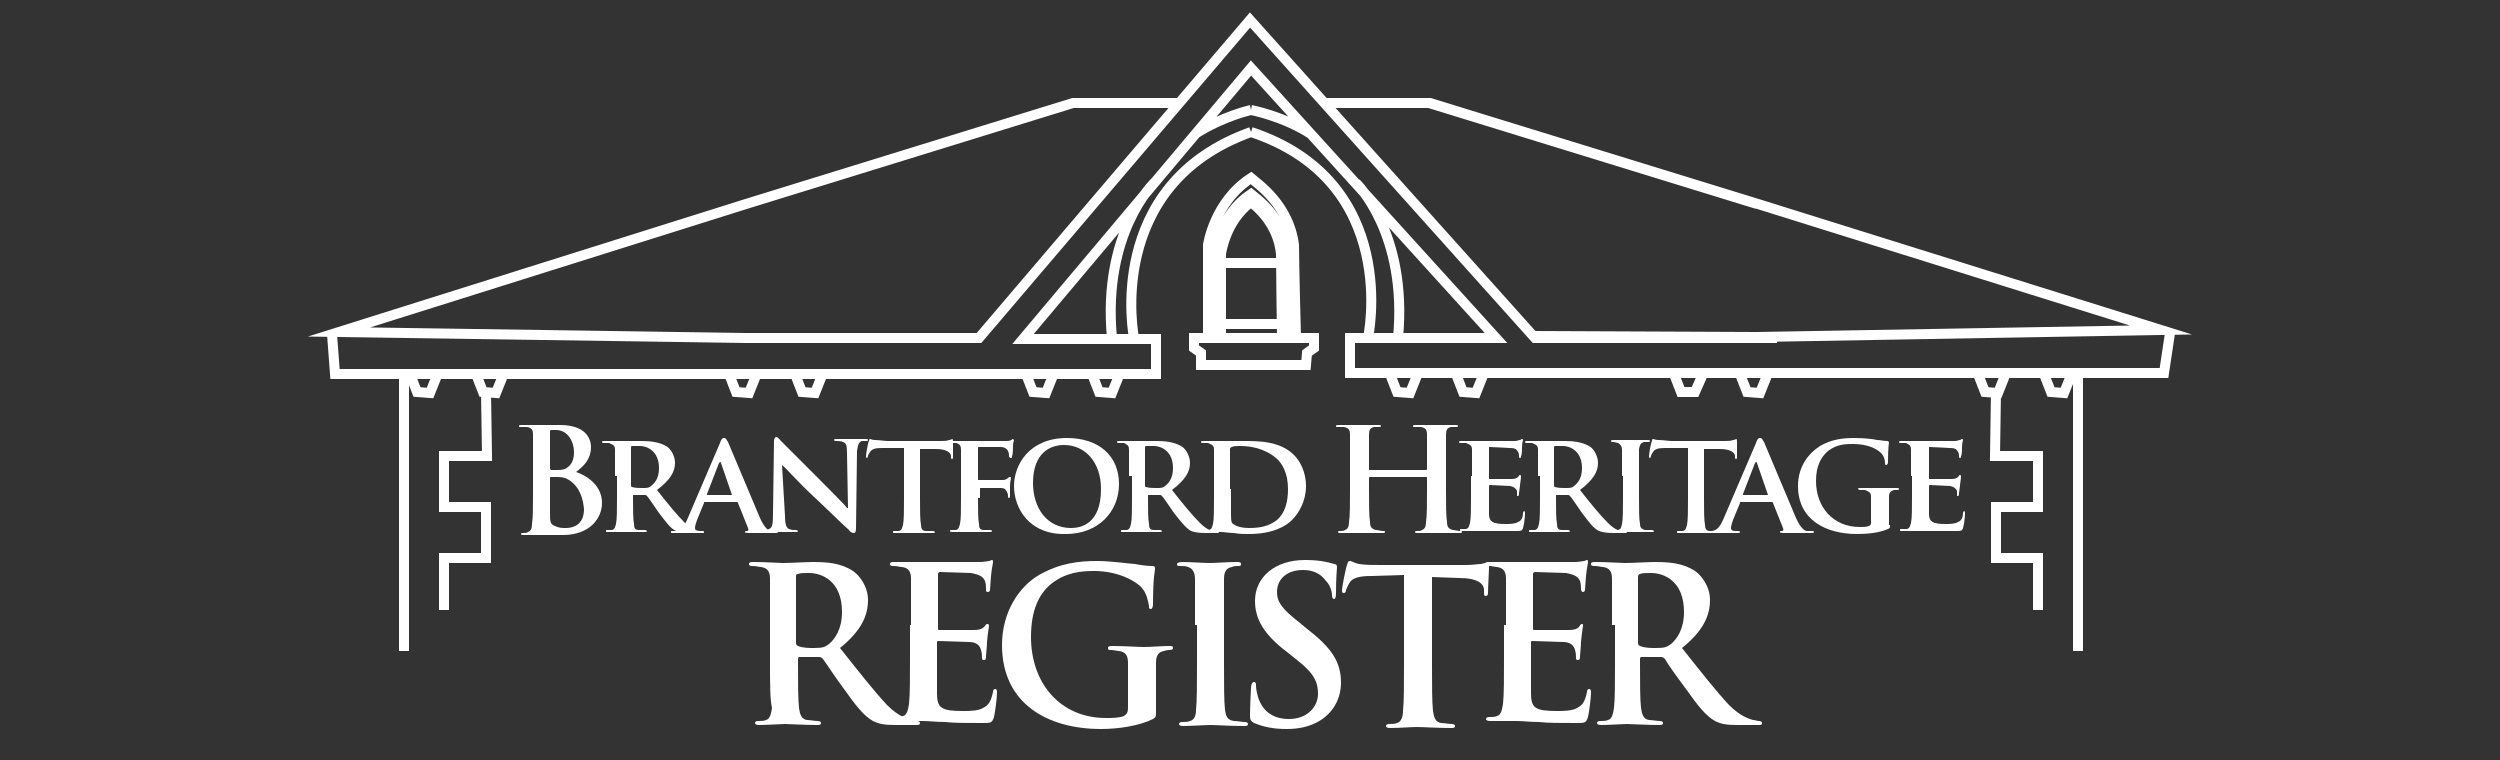<?xml version="1.0" encoding="utf-8"?>
<!-- Generator: Adobe Illustrator 23.0.4, SVG Export Plug-In . SVG Version: 6.00 Build 0)  -->
<svg version="1.1" id="Layer_1" xmlns="http://www.w3.org/2000/svg" xmlns:xlink="http://www.w3.org/1999/xlink" x="0px" y="0px"
	 width="250px" height="76px" viewBox="0 0 250 76" style="enable-background:new 0 0 250 76;" xml:space="preserve">
<rect x="0" y="0" width="250" height="76" fill="#333333" stroke="none"/>
<style type="text/css">
	.st0{fill:#FFFFFF;}
	.st1{fill:none;stroke:#FFFFFF;stroke-miterlimit:10;}
</style>
<g>
	<g>
		<path class="st0" d="M418.4,133.4c0,2.3,0.3,4.6-2.6,4.6c-2.4,0-3.3-1.2-3.3-3.6c0-2.3,0.6-4.7,0.6-7c0-3.2-0.3-7.5-1.4-10.5
			c-0.2-0.6-0.8-0.7-1.4-0.7c-4.1,0-3.7,4.3-3.7,7.3c0,2.9,0.3,5.7,0.3,8.6c0,1.5-0.3,1.9-1.9,1.9c-2.8,0-3.6-1.1-3.6-3.8
			c0-3.2,0.4-6.4,0.4-9.5c0-1.2-0.4-2.4-1.2-3.3c-1.4,0.3-2.7,0.6-4.1,0.6c-1.9,0-3.9-1-3.9-3.2c0-1.7,1.7-2.7,3.3-2.7
			c1.3,0,2.2,0.9,3.4,0.9c2.2,0,2.2-1.5,2.2-3.2c0-1.1,0.3-2.2,0.3-3.3c0-1.3-0.1-2.6-0.1-3.8c0-2,0-5,2.7-5c2.5,0,2.8,1.9,2.8,3.9
			c0,2.2-0.4,4.3-0.4,6.5c0,1.7-0.1,4.4,2.3,4.4c4.1,0,2.8-6.5,2.8-9.1c0-2.4,0.4-6.6,3.5-6.6c2.4,0,3,1.2,3,3.3
			c0,2.6-0.8,5.3-0.8,8c0,4.8,4.7,3.3,4.7,6c0,1.2-1.6,1.1-2.4,1.2c-2.4,0.3-2.4,1.9-2.4,3.9C417.4,123.9,418.4,128.7,418.4,133.4z"
			/>
		<path class="st0" d="M426,118.3c0.7-5.2,3.5-13.4,9.8-13.4c1,0,2,0.1,2.9,0.5c0.6,0.3,1.9,0.5,2.4,1c1.7,1.8,2.5,2.8,3.4,5.8
			c0.2,0.7-0.1,2.8,0.3,3.3s2,0.6,2.3,1.4c0.1,0.2,0.1,0.5,0.1,0.6c0,1-0.6,2.2-1.5,2.5c-1,0.4-3.4,0.3-4.5,0.3
			c-2.9,0-5.7-0.7-8.6-0.7c-0.5,0-0.9,0-1.4,0.1c-0.6,0.7-0.8,1.7-0.8,2.6c0,1.4,0.4,2.8,0.5,4.1c0.2,1.7,0.6,3.3,2.1,4.2
			c1.4,0.9,3,2.3,4.7,2.3c1.6,0,3.3-1.1,3.5-2.8c0.1-0.3,0.1-0.6,0.1-0.9c0-0.6-0.1-1.2-0.1-1.8c0-0.6,1.3-1.4,1.8-1.5
			c0.3-0.1,0.6-0.1,0.9-0.1c2.4,0,2.6,1.7,2.6,3.6c0,2.3-0.8,4.8-2.8,6.1c-1.7,1.2-3.9,2.6-6,2.4c-2.5-0.2-4.3-1.2-6.1-2.1
			c-4.4-2.3-6.1-7.3-6.1-11.6C425.3,122.2,425.7,120.2,426,118.3z M433.4,114.8c1.8,0,3.5,0.6,5.3,0.6c0.3,0,1.2-0.5,1.2-0.7
			c-0.9-4.8-1.1-3.9-2.3-4.9c-0.1-0.2-1.7-0.3-1.9-0.3c-1.3,0-3,3.3-3,4.5C432.8,114.3,433.2,114.8,433.4,114.8z"/>
		<path class="st0" d="M458.1,120.2c2.5,0,4.2-0.9,4.2-3.7c0-1.5-0.4-3-0.7-4.4c-0.3-1.5-0.9-1.9-2.1-2.8c-0.3-0.2-0.5-0.3-0.8-0.3
			s-0.5,0.1-0.8,0.3c-2.8,2-1.7,2.1-2.5,5.1c-0.3,0.9-1.8,1.5-2.7,1.5s-1.9-0.6-1.9-1.7c0-0.1,0-0.2,0.1-0.3
			c0.5-3.4,0.6-4.3,2.4-7.3c0.6-0.8,1.7-1.6,2.7-1.9c1-0.3,2.3-0.8,3.3-0.8c0.5,0,0.8,0.1,1.3,0.3c1,0.5,3.4,1.4,4,2.3
			c1.1,1.8,2.3,5.1,2.3,7.3c0,1.9-0.3,3.7-0.6,5.5c-0.5,4.4-1.2,5.7-1.7,9.5c-0.1,0.8,0.2,1.9,0.8,2.6c0.5,0.5,1.5,0.6,1.5,1.9
			c0,1.7-0.8,1.9-2.1,2.7c-2.3,1.4-4.8,1.9-7.3,1.9c-2,0-4.1-0.3-5.9-1c-3.1-1.1-4.4-4.4-4.4-7.5c0-1.9,0.3-3.8,1.4-5.4
			c0.8-1.2,1.8-3,3.3-3.6c0.6-0.3,1.2-0.6,1.9-0.6C455.3,120,456.7,120.2,458.1,120.2z M452.4,130.7c0.5,2.1,1.1,3.1,3.4,3.1
			c1.4,0,3.4-0.3,4.1-1.8c-0.1-0.5-0.5-0.9-0.5-1.5c0-1.5,0.8-3,0.8-4.6c0-1.5-0.5-1.9-1.9-1.9h-1.5c-2.9,0-4.6,2.5-4.6,5.2
			C452.2,129.7,452.4,130.2,452.4,130.7z"/>
		<path class="st0" d="M472.7,105.9c0-2.3,0.1-5.3,0.8-7.5c0.5-1.1,1.8-1.5,2.8-1.5s1.8,0.3,1.9,1.4c0.2,1.5,0.1,3.2,0.2,4.7
			c0.1,3.3,0.2,6.6,0.2,10c0,5.6-0.3,11.2-0.7,16.8c-0.2,2.2-0.4,4.8-0.8,6.9c-0.1,0.3-1.9,1.4-2.1,1.4c-0.4,0-1.5-0.3-1.5-0.1
			c-0.4-0.4-1.7-1.5-1.7-2.1c-0.2-1.3-0.1-2.8-0.1-4.1c0-6,0.6-12.1,1-18.1c0.1-1,0.1-1.9,0.1-2.8
			C472.8,109.2,472.7,107.6,472.7,105.9z"/>
		<path class="st0" d="M491.4,105.5c0.1-0.4,0-0.8,0-1.2c0-0.6,0.1-1.2,0.5-1.7c0.6-0.6,1.6-1.1,2.5-1.1c1.8,0,2.4,1.3,2.4,2.9
			c0,1.2-0.1,2.4-0.1,3.6c0,2.3,0.1,4.6,0.3,6.8c0,0.4,0.4,0.9,0.8,1c0.8,0.3,1.9,0.3,2.8,0.4c2.5,0.3,5.3,0.2,7.6,1.2
			c0.6,0.3,1.1,1,1.1,1.7c0,0.1,0,0.3-0.1,0.5c-0.6,1.6-2.4,2.2-4,2.2c-2.4,0-4.6-1-6.9-1c-0.3,0-0.5,0-0.7,0.1
			c-0.6,1.3-0.6,3-0.6,4.4c0,2.8,0.4,5.5,0.4,8.3c0,2.6-0.1,4.5-3.2,4.5c-1.9,0-2.8-0.5-2.8-2.4v-14.6c0-0.3-0.5-0.7-0.8-0.8
			c-0.2-0.1-0.5-0.1-0.8-0.1c-2.2,0-4.2,1.2-6.4,1.2c-1.3,0-3.1-0.9-3.1-2.3c0-0.9,0.7-2,1.4-2.4c2.9-1.8,6.8,0,9.8-2.1
			c0.3,0,0.4-0.9,0.4-1.1c0-1.1-0.9-2.7-0.9-4.3C491.1,108,491.3,106.7,491.4,105.5z"/>
		<path class="st0" d="M513.9,96.8c3.4,0,2.8,4.6,2.8,6.8c0,0.9-0.1,2.5,0.5,3.3c1.2,1.8,4.9,0.7,7,1.6c1,0.5,2,1.2,2.4,2.2
			c0.3,0.6,0.5,1.3,0.6,1.9c0.8,2.4,1.5,4.8,1.8,7.3c0.3,1.9,0.1,3.9,0.1,5.8c0,1.4,0.2,2.7,0.2,4.1c0,1.3-0.1,2.6-0.3,4
			c-0.1,0.5,0,1-0.1,1.5c-0.1,1.2-1.5,2.4-2.7,2.4c-1,0-2.8,0-3.2-1.1c-0.1-0.3-0.2-0.9-0.2-1.2c0-1.5,0.6-3,0.7-4.4
			c0.1-0.8,0.1-1.7,0.1-2.5c0-3.3-0.6-6.4-1.2-9.7c-0.3-1.8-0.5-3.9-1.6-5.4c-0.5-0.7-1.3-1-2.1-1s-2,0.3-2.2,1.3
			c-0.4,2.1-0.4,4.5-0.4,6.7c0,4.8,0.5,9.5,0.5,14.3c0,1.2-0.1,2.4-0.1,3.6c-1,0.8-2.4,1.3-3.7,1.3c-0.8,0-1.7-0.2-2-1
			c-0.3-0.8-0.3-2.1-0.3-3c0-2.1,0.4-4.2,0.4-6.3c0-0.4,0-0.8-0.1-1.2c-0.3-3.7-0.5-7.4-0.5-11.1c-0.1-5.1-0.3-11.2,0.1-18.1
			C510.7,97.3,512.6,96.8,513.9,96.8z"/>
		<path class="st0" d="M532,102.6c0.9,0,1.9,0.3,2.7,0.7c0,2.3-0.1,4.5-0.1,6.7c0,5.2,0.6,11.4,3.6,15.8c0.3,0.5,1.7,0.7,2.2,0.8
			c0.6-7.3,0-14.9,1.9-22.1c0.3-1.2,1.4-1.5,2.5-1.5c0.7,0,1.5,0.1,2.1,0.3c-0.6,5.2-1.2,10.5-1.2,15.7v1.6c0,1.3-0.5,2.5-0.5,3.8
			c0,1.1,0.5,2.1,1.7,2.1c0.5,0,1.1-0.1,1.6-0.1c1.4,0,1.6,0.6,1.6,1.9c0,3.2-4,2.4-4.2,4.1c-0.7,6-0.8,10.7-6.6,14
			c-1.2,0.6-2.5,0.9-3.9,0.9c-3,0-6.7-2-6.7-5.4c0-1,0.4-1.9,1.4-2.2c0.4-0.1,1.1-0.5,1.4-0.5c1.1,0,1.7,2.5,2.5,3.3
			c0.5,0.5,1.4,1,2,1h0.2c3.4-1.6,4.6-4.2,4.6-7.8c0-0.6-0.1-3.1-0.3-3.6c-0.1-0.6-1.9-0.5-2.4-0.8c-0.4-0.2-0.6-0.4-1-0.5
			c-0.7-0.3-1.7-0.5-2.3-1.1c-3.5-4.3-4.2-10.2-4.6-15.6c-0.2-3.2-0.4-6.5-0.4-9.7C529.6,103.1,530.7,102.6,532,102.6z"/>
		<path class="st0" d="M582.4,131.1c-3.2-3.7-6.3-7.5-10.9-9.4c-0.6,0-1.5,0.7-1.5,1.4c0,1.4,0.2,2.8,0.3,4.1
			c0.3,2.9,0.6,5.8,0.8,8.7v0.1c0.1,1.2-1.4,2.1-2.5,2.1c-1.9,0-2.1-3-2.1-4.4c0-1.2,0.1-2.3,0.1-3.4c0-1-0.1-2.6-0.5-3.5
			c-0.3-0.6-1.5-0.8-2.2-0.8c-0.6-0.5-0.9-1.2-1-2c0.9-2,2.7-2.4,2.7-5c0-4.7-0.4-7.9-0.4-12c0-0.9-0.2-1.8-0.2-2.7
			c0-1.3-0.1-2.6-0.1-3.9c0-0.6,0.1-1.2,0.1-1.9c0.1-1.1,1.4-1.6,2.4-1.6c0.3,0,0.9,0.1,1.2,0.2c0.3,0.2,0.1,0.9,0.2,1.2
			c0.2,1.7,0.3,3,0.3,4.7v3c0,2.8,0.2,5.5,0.9,8.3c0.7-0.3,1.3-0.6,1.7-1.2c1-1.5,1.3-3.3,2.5-4.8c0.8-0.9,2.4-2.3,3-3.3
			c0.5-0.7,0.8-2.1,1.6-2.4c0.8-0.5,2.1-0.8,3-0.8c1,0,1.7,0.4,1.7,1.5c0,0.7-0.4,1.3-0.8,1.9c-0.3,0.5-0.7,0.8-1,1.2
			c-0.8,1-1.5,2-2.4,2.9c-0.5,0.4-1,0.9-1.4,1.4c-0.8,1.2-1.6,2.4-2.3,3.6c-0.5,1-0.4,1.5-0.4,2.6c0,2.4,1.7,3.7,3.4,4.7
			c3.1,1.9,6.4,4.7,7.8,8.1c0,0.1,0.1,0.3,0.1,0.3c0,1-1.7,1.6-2.5,1.6C583.2,131.6,582.8,131.5,582.4,131.1z"/>
		<path class="st0" d="M590.4,96.8c3.3,0,6.6,2.8,6.6,6.2c0,0.6-0.4,1.1-0.4,1.7c0,0.1,0,0.1,0.1,0.3c0.1,0.3,0.1,0.6,0.1,1
			c0,2.2-2.3,4.1-4.4,4.1c-1.2,0-2.2-0.5-3-1.2c-2.1-2.1-4-5-4-8C585.6,97.1,587.2,96.8,590.4,96.8z M596.6,115.2
			c0,0.6-0.3,1.3-0.6,1.9c-0.1,1-0.2,2.1-0.2,3.2c0,4.7,0.8,9.3,0.8,14c0,0.6,0,1.2-0.1,1.7c-0.2,1.4-1,2.1-2.3,2.1
			c-0.7,0-1.5-0.2-2.1-0.6c-0.8-0.5-0.9-1.2-0.9-2.1c-0.2-4.2-0.7-8.4-0.7-12.5c0-0.9,0.1-1.9,0.1-2.8c0.1-2.3-0.4-5.5,2.4-6.3
			c0.7-0.2,0.4-0.4,1.2-0.4C595.5,113.3,596.6,113.9,596.6,115.2z"/>
		<path class="st0" d="M618.1,113.5c-0.1,0.5-0.1,1-0.1,1.5c0,6.9,1.1,13.7,1.1,20.7c0,1.9,0,4-0.3,5.9c-0.1,1-1,1.2-1.9,1.2
			c-1,0-2.9-0.5-2.9-1.7c0-0.6,0.3-1.2,0.3-1.7c0-1-1.2-1.4-2-1.4c-0.8,0-1.6,0.2-2.4,0.2c-1.1,0-4.1-1.2-5-1.8
			c-4-2.3-5.2-7.8-5.2-12c0-8.6,5.1-14.1,12.9-16.8c0.6-0.2,0.2-0.3,0.5-0.8c0.2-0.6,0.3-1.4,0.3-2.1c0-1.3-0.2-2.6-0.2-3.9
			c0-2.1,0.5-3.9,3-3.9c0.8,0,1.7,0.3,1.9,1.2c0.4,1.5,0.5,3.1,0.5,4.6c0,2.5-0.3,5-0.3,7.5c0,0.5,0.1,1,0.1,1.4
			C618.4,112.3,618.1,112.8,618.1,113.5z M613.2,113.8c0-1-0.2-1.4-1.2-1.4c-1.4,0-2.4,1.3-3.3,2.3c-0.3,0.3-0.6,0.5-0.8,0.8
			c-0.6,0.6-1.7,2.3-2,3.2c-0.3,0.8-1.2,4.7-1.2,5.5c0,1.5,0.4,3.5,1,5c1,2.3,4.1,4.6,6.5,4.6c0.6,0,1.2-0.1,1.7-0.4
			c0-0.6,0.1-1.3,0.1-1.9c0-5.1-0.8-10.3-0.8-15.5C613.1,115.2,613.2,114.5,613.2,113.8z"/>
		<path class="st0" d="M625.5,107.9c0.9-1,3.2-1.7,4.4-2.1c0.5-0.2,0.9-0.2,1.4-0.2c1.8,0,3.4,0.8,4.8,1.9c1.1,0.8,3.4,1.8,3.4,3.3
			c0,1.4-1.4,2.5-2.7,2.5c-1.5,0-3.2-2.6-5.1-2.6c-1.7,0-2.7,1.9-2.7,3.3c0,0.5,0.1,0.8,0.3,1.2c1.4,2.7,5,3.2,6.8,6
			c1.6,2.4,3,5.8,3,8.7c0,5-4.1,7.9-8.9,7.9c-2.1,0-4.4-0.6-6.4-1.4c-2.4-1-3.8-3-4.1-5.5c-0.1-1-0.9-1.8-0.9-2.8
			c0-0.8,1.3-2.5,1.9-2.5c1.1,0,3.4-0.2,3.7,1.7c0.2,1.8,0.7,3.2,1.9,4.6l0.6,0.8c4,2.8,6.9-0.6,6.9-3.5c0-2.7-2.3-6.2-4.8-7.3
			c-3.8-1.7-5.7-3.3-5.7-7.7C623.4,112.1,624.1,109.5,625.5,107.9z"/>
	</g>
	<g>
		<path class="st0" d="M413.3,163.8c0.5,0.7,0.8,1.5,0.8,2.4c0,1.3-0.5,2.4-1.5,3.1s-2.5,1.1-4.5,1.1h-7.8V155h7.2
			c1.8,0,3.2,0.4,4.2,1.1c1,0.7,1.5,1.7,1.5,2.9c0,0.8-0.2,1.4-0.5,2c-0.4,0.6-0.8,1-1.5,1.4C412.1,162.7,412.8,163.2,413.3,163.8z
			 M403.2,157.3v4.3h4.1c1,0,1.8-0.2,2.3-0.5c0.5-0.4,0.8-0.9,0.8-1.6s-0.3-1.2-0.8-1.6c-0.5-0.4-1.3-0.5-2.3-0.5L403.2,157.3
			L403.2,157.3z M411.2,166c0-1.5-1.1-2.2-3.3-2.2h-4.7v4.5h4.6C410.1,168.2,411.2,167.5,411.2,166z"/>
		<path class="st0" d="M427.5,170.5l-3.2-4.5c-0.1,0-0.3,0-0.6,0h-3.5v4.5h-2.9V155h6.4c1.3,0,2.5,0.2,3.5,0.7s1.8,1.1,2.3,1.9
			c0.5,0.8,0.8,1.8,0.8,2.9c0,1.2-0.3,2.2-0.9,3c-0.6,0.8-1.4,1.5-2.4,1.9l3.6,5.1H427.5z M426.4,158.2c-0.6-0.5-1.6-0.8-2.8-0.8
			h-3.4v6.2h3.4c1.3,0,2.2-0.3,2.8-0.8c0.6-0.5,1-1.3,1-2.3S427.1,158.8,426.4,158.2z"/>
		<path class="st0" d="M443.7,166.9H436l-1.5,3.6h-3l7-15.5h2.8l7,15.5h-3L443.7,166.9z M442.8,164.6l-2.9-6.8l-2.9,6.8H442.8z"/>
		<path class="st0" d="M464.2,155v15.5h-2.4l-8.5-10.5v10.5h-2.8V155h2.4l8.5,10.5V155H464.2z"/>
		<path class="st0" d="M471.7,157.4h-5.1V155h13.1v2.4h-5.1v13h-2.9V157.4z"/>
		<path class="st0" d="M485,157.4v4.7h7.5v2.4H485v5.9h-2.9V155h11.3v2.4H485z"/>
		<path class="st0" d="M499.2,169.7c-1.3-0.7-2.3-1.6-3-2.8s-1.1-2.6-1.1-4.1s0.4-2.9,1.1-4.1s1.7-2.2,3-2.8c1.3-0.7,2.7-1,4.3-1
			c1.6,0,3,0.3,4.3,1c1.3,0.7,2.3,1.6,3,2.8s1.1,2.6,1.1,4.1s-0.4,2.9-1.1,4.1s-1.7,2.2-3,2.8c-1.3,0.7-2.7,1-4.3,1
			C501.9,170.7,500.4,170.4,499.2,169.7z M506.2,167.5c0.8-0.5,1.5-1.1,1.9-1.9c0.5-0.8,0.7-1.8,0.7-2.8s-0.2-2-0.7-2.8
			c-0.5-0.8-1.1-1.5-1.9-1.9c-0.8-0.5-1.8-0.7-2.8-0.7s-2,0.2-2.8,0.7s-1.5,1.1-1.9,1.9c-0.5,0.8-0.7,1.8-0.7,2.8s0.2,2,0.7,2.8
			c0.5,0.8,1.1,1.5,1.9,1.9s1.8,0.7,2.8,0.7C504.5,168.2,505.4,167.9,506.2,167.5z"/>
		<path class="st0" d="M525.1,170.5l-3.2-4.5c-0.1,0-0.3,0-0.6,0h-3.5v4.5h-2.9V155h6.4c1.3,0,2.5,0.2,3.5,0.7s1.8,1.1,2.3,1.9
			c0.5,0.8,0.8,1.8,0.8,2.9c0,1.2-0.3,2.2-0.9,3s-1.4,1.5-2.4,1.9l3.6,5.1H525.1z M524.1,158.2c-0.6-0.5-1.6-0.8-2.8-0.8h-3.4v6.2
			h3.4c1.3,0,2.2-0.3,2.8-0.8c0.6-0.5,1-1.3,1-2.3S524.7,158.8,524.1,158.2z"/>
		<path class="st0" d="M531.4,155h6.8c1.6,0,3.1,0.3,4.4,1c1.3,0.6,2.3,1.5,3,2.7c0.7,1.2,1.1,2.5,1.1,4.1s-0.4,2.9-1.1,4.1
			c-0.7,1.2-1.7,2.1-3,2.7c-1.3,0.6-2.7,1-4.4,1h-6.8V155z M538,168c1.1,0,2.1-0.2,3-0.7c0.9-0.4,1.5-1.1,2-1.9
			c0.5-0.8,0.7-1.7,0.7-2.8s-0.2-2-0.7-2.8s-1.1-1.4-2-1.9c-0.9-0.4-1.9-0.7-3-0.7h-3.8V168H538z"/>
		<path class="st0" d="M571.9,163.8c0.5,0.7,0.8,1.5,0.8,2.4c0,1.3-0.5,2.4-1.5,3.1s-2.5,1.1-4.5,1.1H559V155h7.2
			c1.8,0,3.2,0.4,4.2,1.1c1,0.7,1.5,1.7,1.5,2.9c0,0.8-0.2,1.4-0.5,2c-0.4,0.6-0.8,1-1.5,1.4C570.7,162.7,571.4,163.2,571.9,163.8z
			 M561.8,157.3v4.3h4.1c1,0,1.8-0.2,2.3-0.5c0.5-0.4,0.8-0.9,0.8-1.6s-0.3-1.2-0.8-1.6c-0.5-0.4-1.3-0.5-2.3-0.5L561.8,157.3
			L561.8,157.3z M569.8,166c0-1.5-1.1-2.2-3.3-2.2h-4.6v4.5h4.6C568.7,168.2,569.8,167.5,569.8,166z"/>
		<path class="st0" d="M586.1,170.5l-3.2-4.5c-0.1,0-0.3,0-0.6,0h-3.5v4.5h-2.9V155h6.4c1.3,0,2.5,0.2,3.5,0.7
			c1,0.4,1.8,1.1,2.3,1.9c0.5,0.8,0.8,1.8,0.8,2.9c0,1.2-0.3,2.2-0.9,3s-1.4,1.5-2.4,1.9l3.6,5.1H586.1z M585,158.2
			c-0.6-0.5-1.6-0.8-2.8-0.8h-3.4v6.2h3.4c1.3,0,2.2-0.3,2.8-0.8c0.6-0.5,1-1.3,1-2.3S585.7,158.8,585,158.2z"/>
		<path class="st0" d="M602.3,166.9h-7.7l-1.5,3.6h-3l7-15.5h2.8l7,15.5h-3L602.3,166.9z M601.4,164.6l-2.9-6.8l-2.9,6.8H601.4z"/>
		<path class="st0" d="M622.8,155v15.5h-2.4l-8.5-10.5v10.5h-2.8V155h2.4l8.5,10.5V155H622.8z"/>
		<path class="st0" d="M630.3,157.4h-5.1V155h13.1v2.4h-5.1v13h-2.9V157.4z"/>
	</g>
	<rect x="548.4" y="162.7" class="st0" width="7.8" height="2.2"/>
</g>
<path class="st1" d="M207.8,37.3v27.8 M203.8,61v-5.2h-4.2v-5.1h4.2v-5.1h-4.3l0.1-6.5 M40.4,37.3v27.8 M44.4,61v-5.2h4.2v-5.1h-4.2
	v-5.1h4.3l-0.1-6.5 M197.8,37.4l0.7,1.8l1.3,0.1l0.8-2 M204.4,37.4l0.7,1.8l1.3,0.1l0.8-2 M167.4,37.4l0.7,1.8l1.4,0l0.8-1.8
	 M174,37.4l0.7,1.8l1.3,0.1l0.8-2 M139,37.4l0.7,1.8l1.3,0.1l0.8-2 M145.6,37.4l0.7,1.8l1.3,0.1l0.8-2 M102.6,37.4l0.7,1.8l1.3,0.1
	l0.8-2 M109.2,37.4l0.7,1.8l1.3,0.1l0.8-2 M72.9,37.4l0.7,1.8l1.3,0.1l0.8-2 M79.5,37.4l0.7,1.8l1.3,0.1l0.8-2 M41,37.4l0.7,1.8
	l1.3,0.1l0.8-2 M47.6,37.4l0.7,1.8l1.3,0.1l0.8-2 M132.6,10.3h10.4l32.8,10.1l40.3,12.6l-40.4,0.7l-22.4-0.1 M136.8,33.8
	c0,0,3.4-15.6-11.7-20.6 M113.4,33.8c0,0-3.1-15.3,11.7-20.6 M125.1,11c0,0,3.2,0.6,6,2.4 M125.1,11c0,0-2.8,0.6-5.6,2.4
	 M115.4,18.3c0,0-5.2,5-4.2,15.5 M135.6,18.3c0,0,5.2,5,4.2,15.5 M128.1,26.3h-6 M122.1,32.4h6.1 M175.7,20.4l-32.8-10.1h-10.4
	 M117.7,10.3h-10.4L74.6,20.4L33.9,33.2l40.7,0.6h23.3L125,2l28.5,31.8h24.2 M122.1,33.8v-8.4c0,0,0.4-3.3,3-5.2
	c0.5,0.4,2.7,2.1,3,5.2c0,1.4,0.1,8.4,0.1,8.4H122.1z M120.8,33.8v-9.3c0,0,0.6-4.3,4.3-6.7c0.7,0.6,3.8,2.7,4.3,6.7
	c0,1.9,0.2,9.3,0.2,9.3H120.8z M121.6,33.8v-8.9c0,0,0.5-3.5,3.5-5.5c0.6,0.5,3.1,2.2,3.5,5.5c0,1.5,0.1,8.9,0.1,8.9H121.6z
	 M120.1,36.5h10.5l0.1-1.2l0.7-0.5v-1h-12v1l0.7,0.5V36.5z M175.3,37.3h41.1l0.6-4 M178.3,37.3H135l0-3.5h14.6L125.1,6.8l-22.8,27.1
	h13.3v3.5h-41H33.5l-0.3-4"/>
<path class="st0" d="M56.9,48c-0.3-0.2-0.6-0.3-1.2-0.3c-0.3,0-0.4,0-0.6,0c-0.1,0-0.1,0-0.1,0.1v3.4c0,1,0,1.2,0.5,1.4
	c0.4,0.2,0.7,0.2,1.1,0.2c0.7,0,1.8-0.3,1.8-1.9C58.3,49.9,58,48.7,56.9,48 M55,46.8c0,0.1,0,0.1,0.1,0.2c0.1,0,0.3,0,0.7,0
	c0.5,0,0.8-0.1,1-0.3c0.4-0.3,0.6-0.8,0.6-1.5c0-1-0.6-2.2-1.8-2.2c-0.2,0-0.3,0-0.5,0c-0.1,0-0.1,0.1-0.1,0.2V46.8z M53.3,46.6
	c0-2.2,0-2.6,0-3.1c0-0.5-0.1-0.7-0.6-0.8c-0.1,0-0.4,0-0.6,0c-0.2,0-0.2,0-0.2-0.1c0-0.1,0.1-0.1,0.3-0.1c0.8,0,1.7,0,2,0
	c0.7,0,1.3,0,1.8,0c2.6,0,3.1,1.4,3.1,2.2c0,1.2-0.7,1.9-1.5,2.5c1.2,0.4,2.6,1.4,2.6,3.1c0,1.5-1.2,3.2-3.9,3.2c-0.2,0-0.6,0-1,0
	c-0.4,0-0.9,0-1.1,0c-0.2,0-0.5,0-0.8,0c-0.3,0-0.7,0-1,0c-0.2,0-0.3,0-0.3-0.1c0-0.1,0.1-0.1,0.2-0.1c0.2,0,0.4,0,0.5-0.1
	c0.3-0.1,0.4-0.4,0.4-0.8c0.1-0.6,0.1-1.8,0.1-3.1V46.6z"/>
<path class="st0" d="M63.1,48.5c0,0.1,0,0.2,0.1,0.2c0.3,0.1,0.7,0.1,1,0.1c0.5,0,0.7,0,0.9-0.2c0.4-0.3,0.8-0.8,0.8-1.8
	c0-1.7-1.2-2.2-1.9-2.2c-0.3,0-0.6,0-0.8,0c-0.1,0-0.1,0.1-0.1,0.2V48.5z M61.5,47.6c0-1.9,0-2.2,0-2.6c0-0.4-0.1-0.5-0.6-0.7
	c-0.1,0-0.3,0-0.5,0c-0.1,0-0.2,0-0.2-0.1c0-0.1,0.1-0.1,0.3-0.1c0.7,0,1.5,0,1.7,0c0.4,0,1.6,0,2,0c0.8,0,1.7,0.1,2.4,0.5
	c0.4,0.2,0.9,0.9,0.9,1.7c0,0.9-0.5,1.7-1.8,2.7c1.1,1.4,2,2.5,2.8,3.3c0.7,0.7,1.2,0.8,1.4,0.8c0.1,0,0.2,0,0.3,0
	c0.1,0,0.2,0.1,0.2,0.1c0,0.1-0.1,0.1-0.2,0.1h-1.2c-0.7,0-1.1-0.1-1.4-0.2c-0.6-0.3-1-0.9-1.7-1.8c-0.5-0.7-1-1.5-1.2-1.7
	c-0.1-0.1-0.1-0.1-0.2-0.1l-1.1,0c-0.1,0-0.1,0-0.1,0.1v0.2c0,1.1,0,2.1,0.1,2.6c0,0.4,0.1,0.6,0.5,0.6c0.2,0,0.5,0,0.6,0
	c0.1,0,0.2,0.1,0.2,0.1c0,0.1-0.1,0.1-0.3,0.1c-0.7,0-1.8,0-2,0c-0.2,0-1.1,0-1.6,0c-0.2,0-0.2,0-0.2-0.1c0-0.1,0-0.1,0.2-0.1
	c0.2,0,0.3,0,0.4,0c0.3-0.1,0.3-0.3,0.4-0.6c0.1-0.5,0.1-1.5,0.1-2.6V47.6z"/>
<path class="st0" d="M73.2,49.5C73.3,49.5,73.3,49.5,73.2,49.5l-1.1-3.2c0,0,0-0.1-0.1-0.1c0,0-0.1,0.1-0.1,0.1l-1.2,3.1
	c0,0.1,0,0.1,0,0.1H73.2z M70.5,50.2c-0.1,0-0.1,0-0.1,0.1l-0.7,1.7c-0.1,0.3-0.2,0.6-0.2,0.8c0,0.2,0.1,0.3,0.5,0.3h0.2
	c0.2,0,0.2,0.1,0.2,0.1c0,0.1-0.1,0.1-0.2,0.1c-0.4,0-1,0-1.4,0c-0.1,0-0.8,0-1.5,0c-0.2,0-0.2,0-0.2-0.1c0-0.1,0-0.1,0.1-0.1
	c0.1,0,0.3,0,0.4,0c0.6-0.1,0.8-0.5,1.1-1.1l3.3-7.7c0.1-0.3,0.2-0.5,0.4-0.5c0.2,0,0.2,0.1,0.4,0.4c0.3,0.7,2.4,5.7,3.2,7.6
	c0.5,1.1,0.9,1.3,1.1,1.3c0.2,0,0.3,0,0.5,0c0.1,0,0.2,0,0.2,0.1c0,0.1-0.1,0.1-0.5,0.1c-0.4,0-1.4,0-2.4,0c-0.2,0-0.4,0-0.4-0.1
	c0-0.1,0-0.1,0.2-0.1c0.1,0,0.2-0.1,0.1-0.3l-1-2.5c0-0.1-0.1-0.1-0.1-0.1H70.5z"/>
<path class="st0" d="M78.5,51.6c0,1,0.2,1.2,0.4,1.3c0.2,0.1,0.5,0.1,0.7,0.1c0.1,0,0.2,0.1,0.2,0.1c0,0.1-0.1,0.1-0.3,0.1
	c-0.8,0-1.4,0-1.7,0c-0.1,0-0.7,0-1.4,0c-0.2,0-0.3,0-0.3-0.1c0-0.1,0.1-0.1,0.2-0.1c0.2,0,0.4,0,0.6-0.1c0.3-0.1,0.4-0.4,0.4-1.5
	l0.1-7.3c0-0.2,0.1-0.4,0.2-0.4c0.2,0,0.3,0.2,0.5,0.4c0.2,0.2,2.1,2.1,3.9,3.9c0.9,0.9,2.6,2.6,2.7,2.8h0.1l-0.1-5.5
	c0-0.8-0.1-1-0.4-1.1c-0.2-0.1-0.5-0.1-0.7-0.1c-0.2,0-0.2-0.1-0.2-0.1c0-0.1,0.1-0.1,0.3-0.1c0.7,0,1.3,0,1.6,0c0.1,0,0.6,0,1.2,0
	c0.2,0,0.3,0,0.3,0.1c0,0.1-0.1,0.1-0.2,0.1c-0.1,0-0.2,0-0.4,0c-0.3,0.1-0.4,0.3-0.5,1l-0.1,7.8c0,0.3-0.1,0.4-0.2,0.4
	c-0.2,0-0.4-0.1-0.5-0.3c-0.8-0.7-2.4-2.3-3.7-3.5c-1.4-1.3-2.7-2.8-3-3h0L78.5,51.6z"/>
<path class="st0" d="M90.1,44.8l-1.9,0c-0.7,0-1,0.1-1.2,0.4c-0.1,0.2-0.2,0.3-0.2,0.4c0,0.1-0.1,0.2-0.1,0.2
	c-0.1,0-0.1-0.1-0.1-0.2c0-0.2,0.2-1.4,0.3-1.5c0-0.2,0.1-0.2,0.1-0.2c0.1,0,0.2,0.1,0.5,0.1c0.4,0,0.9,0.1,1.3,0.1h5.2
	c0.4,0,0.7,0,0.9-0.1c0.2,0,0.3-0.1,0.3-0.1c0.1,0,0.1,0.1,0.1,0.3c0,0.3,0,1.2,0,1.5c0,0.1,0,0.2-0.1,0.2c-0.1,0-0.1-0.1-0.1-0.2
	l0-0.1c0-0.3-0.4-0.7-1.5-0.7l-1.6,0v5c0,1.1,0,2.1,0.1,2.6c0,0.3,0.1,0.6,0.5,0.6c0.2,0,0.5,0,0.7,0c0.1,0,0.2,0.1,0.2,0.1
	c0,0.1-0.1,0.1-0.2,0.1c-0.8,0-1.7,0-2.1,0c-0.3,0-1.2,0-1.7,0c-0.2,0-0.2,0-0.2-0.1c0-0.1,0-0.1,0.2-0.1c0.2,0,0.3,0,0.4,0
	c0.3-0.1,0.3-0.3,0.4-0.6c0.1-0.5,0.1-1.5,0.1-2.6V44.8z"/>
<path class="st0" d="M97.8,49.8c0,1.2,0,2.1,0.1,2.6c0,0.4,0.1,0.6,0.5,0.6c0.2,0,0.4,0,0.6,0c0.2,0,0.2,0.1,0.2,0.1
	c0,0.1-0.1,0.1-0.3,0.1c-0.8,0-1.7,0-2,0c-0.3,0-1.1,0-1.6,0c-0.2,0-0.3,0-0.3-0.1c0-0.1,0-0.1,0.2-0.1c0.2,0,0.3,0,0.4,0
	c0.3-0.1,0.3-0.3,0.4-0.6c0.1-0.5,0.1-1.4,0.1-2.6v-2.2c0-1.9,0-2.2,0-2.6c0-0.4-0.1-0.6-0.5-0.7c-0.1,0-0.3,0-0.5,0
	c-0.1,0-0.2,0-0.2-0.1c0-0.1,0.1-0.1,0.3-0.1c0.7,0,1.5,0,1.8,0c0.5,0,3.3,0,3.6,0c0.2,0,0.4,0,0.5-0.1c0.1,0,0.1-0.1,0.2-0.1
	c0,0,0.1,0.1,0.1,0.1c0,0.1-0.1,0.2-0.1,0.6c0,0.1,0,0.9-0.1,1c0,0.1,0,0.2-0.1,0.2c-0.1,0-0.2-0.1-0.2-0.2c0-0.1,0-0.3-0.1-0.5
	c-0.1-0.2-0.3-0.4-0.8-0.4l-2.1,0c-0.1,0-0.1,0-0.1,0.2v3c0,0.1,0,0.1,0.1,0.1l1.8,0c0.2,0,0.4,0,0.6,0c0.2,0,0.4-0.1,0.5-0.2
	c0.1-0.1,0.1-0.1,0.2-0.1c0,0,0.1,0,0.1,0.1c0,0.1-0.1,0.4-0.1,0.8c0,0.2,0,0.8,0,0.9c0,0.1,0,0.3-0.1,0.3c-0.1,0-0.1-0.1-0.1-0.2
	c0-0.1,0-0.2-0.1-0.4c-0.1-0.2-0.2-0.4-0.6-0.4c-0.3,0-1.8,0-2,0c-0.1,0-0.1,0-0.1,0.1V49.8z"/>
<path class="st0" d="M110.1,48.9c0-2.7-1.6-4.4-3.7-4.4c-1.4,0-3.1,0.8-3.1,3.8c0,2.5,1.4,4.5,3.8,4.5
	C108.1,52.8,110.1,52.4,110.1,48.9 M101.4,48.6c0-2.1,1.5-4.8,5.3-4.8c3.2,0,5.2,1.8,5.2,4.6c0,2.8-2.1,5-5.3,5
	C102.9,53.5,101.4,50.8,101.4,48.6"/>
<path class="st0" d="M114.5,48.5c0,0.1,0,0.2,0.1,0.2c0.3,0.1,0.7,0.1,1,0.1c0.5,0,0.7,0,0.9-0.2c0.4-0.3,0.8-0.8,0.8-1.8
	c0-1.7-1.2-2.2-1.9-2.2c-0.3,0-0.6,0-0.8,0c-0.1,0-0.1,0.1-0.1,0.2V48.5z M112.9,47.6c0-1.9,0-2.2,0-2.6c0-0.4-0.1-0.5-0.5-0.7
	c-0.1,0-0.3,0-0.5,0c-0.1,0-0.2,0-0.2-0.1c0-0.1,0.1-0.1,0.3-0.1c0.7,0,1.5,0,1.7,0c0.4,0,1.6,0,2,0c0.8,0,1.7,0.1,2.4,0.5
	c0.4,0.2,0.9,0.9,0.9,1.7c0,0.9-0.5,1.7-1.8,2.7c1.1,1.4,2,2.5,2.8,3.3c0.7,0.7,1.2,0.8,1.4,0.8c0.1,0,0.2,0,0.3,0
	c0.1,0,0.2,0.1,0.2,0.1c0,0.1-0.1,0.1-0.2,0.1h-1.2c-0.7,0-1.1-0.1-1.4-0.2c-0.5-0.3-1-0.9-1.7-1.8c-0.5-0.7-1-1.5-1.2-1.7
	c-0.1-0.1-0.1-0.1-0.2-0.1l-1.1,0c-0.1,0-0.1,0-0.1,0.1v0.2c0,1.1,0,2.1,0.1,2.6c0,0.4,0.1,0.6,0.5,0.6c0.2,0,0.5,0,0.6,0
	c0.1,0,0.2,0.1,0.2,0.1c0,0.1-0.1,0.1-0.3,0.1c-0.7,0-1.8,0-2,0c-0.2,0-1.1,0-1.6,0c-0.2,0-0.2,0-0.2-0.1c0-0.1,0-0.1,0.2-0.1
	c0.2,0,0.3,0,0.4,0c0.3-0.1,0.3-0.3,0.4-0.6c0.1-0.5,0.1-1.5,0.1-2.6V47.6z"/>
<path class="st0" d="M123.1,48.9c0,1.3,0,2.2,0,2.5c0,0.3,0,0.7,0.1,0.9c0.2,0.2,0.7,0.5,1.7,0.5c1.2,0,2-0.2,2.8-0.8
	c0.8-0.7,1.1-1.8,1.1-3.1c0-1.6-0.6-2.6-1.2-3.1c-1.2-1-2.6-1.2-3.6-1.2c-0.3,0-0.7,0-0.8,0.1c-0.1,0-0.2,0.1-0.2,0.2
	c0,0.4,0,1.4,0,2.4V48.9z M121.4,47.6c0-1.9,0-2.2,0-2.6c0-0.4-0.1-0.5-0.6-0.7c-0.1,0-0.3,0-0.5,0c-0.1,0-0.2,0-0.2-0.1
	c0-0.1,0.1-0.1,0.3-0.1c0.7,0,1.5,0,1.8,0c0.4,0,1.3,0,2.1,0c1.6,0,3.7,0,5.1,1.4c0.6,0.6,1.2,1.7,1.2,3.1c0,1.5-0.7,2.7-1.4,3.4
	c-0.6,0.6-1.9,1.4-4.3,1.4c-0.5,0-1,0-1.5-0.1c-0.5,0-1-0.1-1.3-0.1c-0.1,0-0.4,0-0.7,0c-0.3,0-0.6,0-0.9,0c-0.2,0-0.2,0-0.2-0.1
	c0-0.1,0-0.1,0.2-0.1c0.2,0,0.3,0,0.4,0c0.3-0.1,0.3-0.3,0.4-0.6c0.1-0.5,0.1-1.5,0.1-2.6V47.6z"/>
<path class="st0" d="M142.6,47c0,0,0.1,0,0.1-0.1v-0.3c0-2.2,0-2.6,0-3.1c0-0.5-0.1-0.7-0.6-0.8c-0.1,0-0.4,0-0.6,0
	c-0.2,0-0.2,0-0.2-0.1c0-0.1,0.1-0.1,0.3-0.1c0.8,0,1.7,0,2.1,0c0.3,0,1.3,0,1.8,0c0.2,0,0.3,0,0.3,0.1c0,0.1-0.1,0.1-0.3,0.1
	c-0.1,0-0.2,0-0.4,0c-0.4,0.1-0.5,0.3-0.5,0.8c0,0.5,0,0.9,0,3.1v2.5c0,1.3,0,2.5,0.1,3.1c0,0.4,0.1,0.7,0.6,0.8
	c0.2,0,0.5,0.1,0.7,0.1c0.2,0,0.2,0,0.2,0.1c0,0.1-0.1,0.1-0.3,0.1c-0.9,0-1.9,0-2.3,0c-0.3,0-1.2,0-1.8,0c-0.2,0-0.3,0-0.3-0.1
	c0-0.1,0.1-0.1,0.2-0.1c0.2,0,0.4,0,0.5-0.1c0.3-0.1,0.4-0.4,0.4-0.8c0.1-0.6,0.1-1.8,0.1-3.1v-1.3c0-0.1,0-0.1-0.1-0.1H137
	c0,0-0.1,0-0.1,0.1v1.3c0,1.3,0,2.5,0.1,3.1c0,0.4,0.1,0.7,0.6,0.8c0.2,0,0.5,0.1,0.7,0.1c0.2,0,0.2,0,0.2,0.1
	c0,0.1-0.1,0.1-0.3,0.1c-0.9,0-1.9,0-2.3,0c-0.3,0-1.2,0-1.8,0c-0.2,0-0.3,0-0.3-0.1c0-0.1,0.1-0.1,0.2-0.1c0.2,0,0.4,0,0.5-0.1
	c0.3-0.1,0.4-0.4,0.4-0.8c0.1-0.6,0.1-1.8,0.1-3.1v-2.5c0-2.2,0-2.6,0-3.1c0-0.5-0.1-0.7-0.6-0.8c-0.1,0-0.4,0-0.6,0
	c-0.2,0-0.2,0-0.2-0.1c0-0.1,0.1-0.1,0.3-0.1c0.8,0,1.7,0,2.1,0c0.3,0,1.3,0,1.8,0c0.2,0,0.3,0,0.3,0.1c0,0.1-0.1,0.1-0.3,0.1
	c-0.1,0-0.2,0-0.4,0c-0.4,0.1-0.5,0.3-0.5,0.8c0,0.5,0,0.9,0,3.1v0.3c0,0.1,0,0.1,0.1,0.1H142.6z"/>
<path class="st0" d="M147.2,47.6c0-1.9,0-2.2,0-2.6c0-0.4-0.1-0.5-0.6-0.7c-0.1,0-0.3,0-0.5,0c-0.1,0-0.2,0-0.2-0.1
	c0-0.1,0.1-0.1,0.3-0.1c0.7,0,1.5,0,1.8,0c0.4,0,3.2,0,3.5,0c0.2,0,0.4-0.1,0.5-0.1c0.1,0,0.1-0.1,0.2-0.1c0.1,0,0.1,0.1,0.1,0.1
	c0,0.1-0.1,0.2-0.1,0.8c0,0.1,0,0.7-0.1,0.8c0,0.1,0,0.2-0.1,0.2c-0.1,0-0.1-0.1-0.1-0.2c0-0.1,0-0.3-0.1-0.4
	c-0.1-0.2-0.2-0.4-0.8-0.4c-0.2,0-1.7-0.1-2-0.1c-0.1,0-0.1,0-0.1,0.1v3c0,0.1,0,0.1,0.1,0.1c0.3,0,1.9,0,2.2,0
	c0.3,0,0.5-0.1,0.6-0.2c0.1-0.1,0.1-0.2,0.2-0.2c0.1,0,0.1,0.1,0.1,0.1c0,0.1,0,0.3-0.1,0.9c0,0.2-0.1,0.7-0.1,0.8
	c0,0.1,0,0.3-0.1,0.3c-0.1,0-0.1,0-0.1-0.1c0-0.1,0-0.3,0-0.4c-0.1-0.2-0.2-0.4-0.7-0.5c-0.2,0-1.7-0.1-2-0.1
	c-0.1,0-0.1,0.1-0.1,0.1v1c0,0.4,0,1.5,0,1.8c0,0.8,0.4,1,1.7,1c0.3,0,0.9,0,1.2-0.2c0.3-0.1,0.5-0.4,0.5-0.9c0-0.1,0.1-0.2,0.1-0.2
	c0.1,0,0.1,0.2,0.1,0.3c0,0.3-0.1,1.1-0.2,1.4c-0.1,0.3-0.2,0.3-0.7,0.3c-1,0-1.7,0-2.3,0c-0.6,0-1.1,0-1.5,0c-0.1,0-0.4,0-0.7,0
	c-0.3,0-0.6,0-0.9,0c-0.2,0-0.2,0-0.2-0.1c0-0.1,0-0.1,0.2-0.1c0.2,0,0.3,0,0.4,0c0.3-0.1,0.3-0.3,0.4-0.6c0.1-0.5,0.1-1.5,0.1-2.6
	V47.6z"/>
<path class="st0" d="M155.4,48.5c0,0.1,0,0.2,0.1,0.2c0.3,0.1,0.7,0.1,1,0.1c0.5,0,0.7,0,0.9-0.2c0.4-0.3,0.8-0.8,0.8-1.8
	c0-1.7-1.2-2.2-1.9-2.2c-0.3,0-0.6,0-0.8,0c-0.1,0-0.1,0.1-0.1,0.2V48.5z M153.8,47.6c0-1.9,0-2.2,0-2.6c0-0.4-0.1-0.5-0.6-0.7
	c-0.1,0-0.3,0-0.5,0c-0.1,0-0.2,0-0.2-0.1c0-0.1,0.1-0.1,0.3-0.1c0.7,0,1.5,0,1.7,0c0.4,0,1.6,0,2,0c0.8,0,1.7,0.1,2.4,0.5
	c0.4,0.2,0.9,0.9,0.9,1.7c0,0.9-0.5,1.7-1.8,2.7c1.1,1.4,2,2.5,2.8,3.3c0.7,0.7,1.2,0.8,1.4,0.8c0.1,0,0.2,0,0.3,0
	c0.1,0,0.2,0.1,0.2,0.1c0,0.1-0.1,0.1-0.2,0.1h-1.2c-0.7,0-1.1-0.1-1.4-0.2c-0.6-0.3-1-0.9-1.7-1.8c-0.5-0.7-1-1.5-1.2-1.7
	c-0.1-0.1-0.1-0.1-0.2-0.1l-1.1,0c-0.1,0-0.1,0-0.1,0.1v0.2c0,1.1,0,2.1,0.1,2.6c0,0.4,0.1,0.6,0.5,0.6c0.2,0,0.5,0,0.6,0
	c0.1,0,0.2,0.1,0.2,0.1c0,0.1-0.1,0.1-0.3,0.1c-0.7,0-1.8,0-2,0c-0.2,0-1.1,0-1.6,0c-0.2,0-0.2,0-0.2-0.1c0-0.1,0-0.1,0.2-0.1
	c0.2,0,0.3,0,0.4,0c0.3-0.1,0.3-0.3,0.4-0.6c0.1-0.5,0.1-1.5,0.1-2.6V47.6z"/>
<path class="st0" d="M162.2,47.6c0-1.9,0-2.2,0-2.6c0-0.4-0.2-0.6-0.4-0.7c-0.1,0-0.3-0.1-0.5-0.1c-0.1,0-0.2,0-0.2-0.1
	c0-0.1,0.1-0.1,0.3-0.1c0.5,0,1.3,0,1.7,0c0.3,0,1.1,0,1.6,0c0.2,0,0.3,0,0.3,0.1c0,0.1-0.1,0.1-0.2,0.1c-0.1,0-0.2,0-0.4,0
	c-0.3,0.1-0.4,0.2-0.5,0.7c0,0.4,0,0.7,0,2.6v2.2c0,1.2,0,2.2,0.1,2.7c0,0.3,0.1,0.5,0.5,0.6c0.2,0,0.5,0,0.7,0
	c0.1,0,0.2,0.1,0.2,0.1c0,0.1-0.1,0.1-0.2,0.1c-0.8,0-1.7,0-2.1,0c-0.3,0-1.2,0-1.7,0c-0.2,0-0.2,0-0.2-0.1c0-0.1,0-0.1,0.2-0.1
	c0.2,0,0.3,0,0.4,0c0.3-0.1,0.3-0.2,0.4-0.6c0.1-0.5,0.1-1.5,0.1-2.7V47.6z"/>
<path class="st0" d="M168.4,44.8l-1.9,0c-0.7,0-1,0.1-1.2,0.4c-0.1,0.2-0.2,0.3-0.2,0.4c0,0.1-0.1,0.2-0.1,0.2
	c-0.1,0-0.1-0.1-0.1-0.2c0-0.2,0.2-1.4,0.3-1.5c0-0.2,0.1-0.2,0.1-0.2c0.1,0,0.2,0.1,0.6,0.1c0.4,0,0.9,0.1,1.3,0.1h5.2
	c0.4,0,0.7,0,0.9-0.1c0.2,0,0.3-0.1,0.3-0.1c0.1,0,0.1,0.1,0.1,0.3c0,0.3,0,1.2,0,1.5c0,0.1,0,0.2-0.1,0.2c-0.1,0-0.1-0.1-0.1-0.2
	l0-0.1c0-0.3-0.4-0.7-1.5-0.7l-1.6,0v5c0,1.1,0,2.1,0.1,2.6c0,0.3,0.1,0.6,0.5,0.6c0.2,0,0.5,0,0.7,0c0.1,0,0.2,0.1,0.2,0.1
	c0,0.1-0.1,0.1-0.2,0.1c-0.8,0-1.7,0-2.1,0c-0.3,0-1.2,0-1.7,0c-0.2,0-0.2,0-0.2-0.1c0-0.1,0-0.1,0.2-0.1c0.2,0,0.3,0,0.4,0
	c0.3-0.1,0.3-0.3,0.4-0.6c0.1-0.5,0.1-1.5,0.1-2.6V44.8z"/>
<path class="st0" d="M176.8,49.5C176.8,49.5,176.9,49.5,176.8,49.5l-1.1-3.2c0,0,0-0.1-0.1-0.1c0,0-0.1,0.1-0.1,0.1l-1.2,3.1
	c0,0.1,0,0.1,0,0.1H176.8z M174.1,50.2c-0.1,0-0.1,0-0.1,0.1l-0.7,1.7c-0.1,0.3-0.2,0.6-0.2,0.8c0,0.2,0.1,0.3,0.5,0.3h0.2
	c0.2,0,0.2,0.1,0.2,0.1c0,0.1-0.1,0.1-0.2,0.1c-0.4,0-1,0-1.4,0c-0.1,0-0.8,0-1.5,0c-0.2,0-0.2,0-0.2-0.1c0-0.1,0-0.1,0.1-0.1
	c0.1,0,0.3,0,0.4,0c0.6-0.1,0.8-0.5,1.1-1.1l3.3-7.7c0.1-0.3,0.2-0.5,0.4-0.5c0.2,0,0.2,0.1,0.4,0.4c0.3,0.7,2.4,5.7,3.2,7.6
	c0.5,1.1,0.9,1.3,1.1,1.3c0.2,0,0.3,0,0.5,0c0.1,0,0.2,0,0.2,0.1c0,0.1-0.1,0.1-0.6,0.1c-0.4,0-1.4,0-2.4,0c-0.2,0-0.4,0-0.4-0.1
	c0-0.1,0-0.1,0.2-0.1c0.1,0,0.2-0.1,0.1-0.3l-1-2.5c0-0.1-0.1-0.1-0.1-0.1H174.1z"/>
<path class="st0" d="M189,52.5c0,0.3,0,0.3-0.2,0.4c-0.9,0.4-2.1,0.5-3.1,0.5c-3.1,0-5.9-1.4-5.9-4.8c0-2,1.1-3.3,2.2-4
	c1.2-0.7,2.4-0.8,3.4-0.8c0.9,0,2,0.1,2.3,0.2c0.3,0,0.7,0.1,1,0.1c0.1,0,0.2,0.1,0.2,0.1c0,0.1-0.1,0.5-0.1,2
	c0,0.2-0.1,0.3-0.2,0.3c-0.1,0-0.1-0.1-0.1-0.2c0-0.3-0.1-0.7-0.4-1c-0.4-0.4-1.3-0.9-2.8-0.9c-0.7,0-1.6,0-2.5,0.7
	c-0.7,0.6-1.2,1.5-1.2,3c0,2.6,1.7,4.6,4.4,4.6c0.3,0,0.6,0,0.9-0.1c0.2-0.1,0.2-0.2,0.2-0.4v-1.1c0-0.6,0-1.1,0-1.4
	c0-0.4-0.1-0.5-0.6-0.7c-0.1,0-0.3,0-0.5,0c-0.1,0-0.2-0.1-0.2-0.1c0-0.1,0.1-0.1,0.3-0.1c0.7,0,1.6,0,2,0c0.4,0,1.1,0,1.5,0
	c0.2,0,0.3,0,0.3,0.1c0,0.1-0.1,0.1-0.2,0.1c-0.1,0-0.2,0-0.3,0c-0.3,0.1-0.5,0.2-0.5,0.7c0,0.4,0,0.9,0,1.5V52.5z"/>
<path class="st0" d="M191.1,47.6c0-1.9,0-2.2,0-2.6c0-0.4-0.1-0.5-0.5-0.7c-0.1,0-0.3,0-0.5,0c-0.1,0-0.2,0-0.2-0.1
	c0-0.1,0.1-0.1,0.3-0.1c0.7,0,1.5,0,1.8,0c0.4,0,3.2,0,3.5,0c0.2,0,0.4-0.1,0.5-0.1c0.1,0,0.1-0.1,0.2-0.1c0.1,0,0.1,0.1,0.1,0.1
	c0,0.1-0.1,0.2-0.1,0.8c0,0.1,0,0.7-0.1,0.8c0,0.1,0,0.2-0.1,0.2c-0.1,0-0.1-0.1-0.1-0.2c0-0.1,0-0.3-0.1-0.4
	c-0.1-0.2-0.2-0.4-0.8-0.4c-0.2,0-1.7-0.1-2-0.1c-0.1,0-0.1,0-0.1,0.1v3c0,0.1,0,0.1,0.1,0.1c0.3,0,1.9,0,2.2,0
	c0.3,0,0.5-0.1,0.6-0.2c0.1-0.1,0.1-0.2,0.2-0.2c0.1,0,0.1,0.1,0.1,0.1c0,0.1,0,0.3-0.1,0.9c0,0.2-0.1,0.7-0.1,0.8
	c0,0.1,0,0.3-0.1,0.3c-0.1,0-0.1,0-0.1-0.1c0-0.1,0-0.3,0-0.4c-0.1-0.2-0.2-0.4-0.7-0.5c-0.2,0-1.7-0.1-2-0.1
	c-0.1,0-0.1,0.1-0.1,0.1v1c0,0.4,0,1.5,0,1.8c0,0.8,0.4,1,1.7,1c0.3,0,0.9,0,1.2-0.2c0.3-0.1,0.5-0.4,0.5-0.9c0-0.1,0.1-0.2,0.1-0.2
	c0.1,0,0.1,0.2,0.1,0.3c0,0.3-0.1,1.1-0.2,1.4c-0.1,0.3-0.2,0.3-0.7,0.3c-1,0-1.7,0-2.3,0c-0.6,0-1.1,0-1.5,0c-0.1,0-0.4,0-0.7,0
	c-0.3,0-0.6,0-0.9,0c-0.2,0-0.2,0-0.2-0.1c0-0.1,0-0.1,0.2-0.1c0.2,0,0.3,0,0.5,0c0.3-0.1,0.3-0.3,0.4-0.6c0.1-0.5,0.1-1.5,0.1-2.6
	V47.6z"/>
<path class="st0" d="M79.6,64.2c0,0.2,0,0.3,0.2,0.4c0.5,0.2,1.1,0.2,1.6,0.2c0.9,0,1.1-0.1,1.5-0.4c0.6-0.5,1.3-1.5,1.3-3.2
	c0-3.1-2-3.9-3.3-3.9c-0.5,0-0.9,0-1.1,0.1c-0.2,0-0.2,0.1-0.2,0.3V64.2z M77,62.5c0-3.3,0-3.9,0-4.6c0-0.7-0.2-1.1-0.9-1.2
	c-0.2,0-0.5-0.1-0.8-0.1c-0.2,0-0.4,0-0.4-0.2c0-0.2,0.2-0.2,0.5-0.2c1.1,0,2.5,0.1,2.9,0.1c0.7,0,2.4-0.1,3-0.1
	c1.4,0,2.8,0.1,4,0.9c0.6,0.4,1.5,1.5,1.5,2.9c0,1.6-0.7,3.1-2.8,4.8c1.9,2.4,3.4,4.3,4.7,5.7c1.2,1.2,2.1,1.4,2.4,1.5
	c0.2,0,0.4,0.1,0.6,0.1c0.2,0,0.3,0.1,0.3,0.2c0,0.2-0.2,0.2-0.4,0.2h-2c-1.2,0-1.7-0.1-2.3-0.4c-0.9-0.5-1.7-1.5-2.9-3.2
	c-0.9-1.2-1.8-2.6-2.1-3c-0.1-0.1-0.2-0.2-0.4-0.2l-1.9,0c-0.1,0-0.2,0-0.2,0.2v0.3c0,2,0,3.7,0.1,4.6c0.1,0.6,0.2,1.1,0.8,1.2
	c0.3,0,0.8,0.1,1.1,0.1c0.2,0,0.3,0.1,0.3,0.2c0,0.2-0.2,0.2-0.4,0.2c-1.2,0-2.8-0.1-3.2-0.1c-0.4,0-1.8,0.1-2.6,0.1
	c-0.3,0-0.4-0.1-0.4-0.2c0-0.1,0.1-0.2,0.3-0.2c0.3,0,0.6,0,0.8-0.1c0.4-0.1,0.5-0.6,0.6-1.2C77,70,77,68.3,77,66.3V62.5z"/>
<path class="st0" d="M91.1,62.5c0-3.3,0-3.9,0-4.6c0-0.7-0.2-1.1-0.9-1.2c-0.2,0-0.5-0.1-0.8-0.1c-0.2,0-0.4,0-0.4-0.2
	c0-0.2,0.2-0.2,0.5-0.2c0.6,0,1.2,0,1.7,0c0.6,0,1.1,0,1.4,0c0.7,0,5,0,5.4,0c0.4,0,0.8-0.1,0.9-0.1c0.1,0,0.2-0.1,0.3-0.1
	c0.1,0,0.1,0.1,0.1,0.2c0,0.2-0.1,0.4-0.2,1.4c0,0.2-0.1,1.2-0.1,1.4c0,0.1-0.1,0.2-0.2,0.2c-0.2,0-0.2-0.1-0.2-0.3
	c0-0.2,0-0.5-0.1-0.8c-0.2-0.4-0.4-0.6-1.4-0.8c-0.4,0-2.6-0.1-3.1-0.1c-0.1,0-0.2,0.1-0.2,0.2v5.4c0,0.2,0,0.2,0.2,0.2
	c0.5,0,2.9,0,3.4,0c0.5,0,0.8-0.1,1-0.3c0.2-0.2,0.2-0.3,0.3-0.3c0.1,0,0.2,0,0.2,0.2c0,0.1-0.1,0.5-0.2,1.6c0,0.4-0.1,1.3-0.1,1.4
	c0,0.2,0,0.4-0.2,0.4c-0.2,0-0.2-0.1-0.2-0.2c0-0.2,0-0.5-0.1-0.8c-0.1-0.4-0.4-0.8-1.2-0.8c-0.4,0-2.5-0.1-3.1-0.1
	c-0.1,0-0.1,0.1-0.1,0.2v1.7c0,0.7,0,2.7,0,3.3c0,1.5,0.4,1.8,2.6,1.8c0.6,0,1.5,0,2-0.3c0.6-0.3,0.8-0.7,1-1.6
	c0-0.2,0.1-0.3,0.2-0.3c0.2,0,0.2,0.2,0.2,0.4c0,0.5-0.2,2-0.3,2.4c-0.2,0.6-0.3,0.6-1.2,0.6c-1.6,0-2.8,0-3.7-0.1
	c-0.9,0-1.6-0.1-2.2-0.1c-0.2,0-0.7,0-1.2,0c-0.5,0-1.1,0-1.5,0c-0.3,0-0.4-0.1-0.4-0.2c0-0.1,0.1-0.2,0.3-0.2c0.3,0,0.6,0,0.8-0.1
	c0.4-0.1,0.5-0.6,0.6-1.2c0.1-0.9,0.1-2.6,0.1-4.6V62.5z"/>
<path class="st0" d="M115.6,71.1c0,0.6,0,0.6-0.3,0.8c-1.4,0.7-3.5,1-5.2,1c-5.3,0-9.9-2.5-9.9-8.4c0-3.4,1.8-5.9,3.7-7
	c2.1-1.2,4-1.4,5.8-1.4c1.5,0,3.4,0.3,3.8,0.3c0.5,0.1,1.2,0.2,1.7,0.2c0.3,0,0.3,0.1,0.3,0.3c0,0.2-0.2,0.8-0.2,3.5
	c0,0.3-0.1,0.5-0.2,0.5c-0.2,0-0.2-0.1-0.2-0.3c-0.1-0.5-0.2-1.2-0.7-1.8c-0.6-0.7-2.4-1.7-4.8-1.7c-1.2,0-2.8,0.1-4.3,1.3
	c-1.2,1-2,2.6-2,5.3c0,4.6,2.9,8.1,7.5,8.1c0.6,0,1.3,0,1.8-0.2c0.3-0.2,0.4-0.4,0.4-0.8v-2c0-1.1,0-1.9,0-2.5
	c0-0.7-0.2-1.1-0.9-1.2c-0.2,0-0.5-0.1-0.8-0.1c-0.2,0-0.3,0-0.3-0.2c0-0.2,0.2-0.2,0.5-0.2c1.1,0,2.5,0.1,3.1,0.1
	c0.7,0,1.8-0.1,2.5-0.1c0.3,0,0.4,0,0.4,0.2c0,0.1-0.1,0.2-0.3,0.2c-0.2,0-0.3,0-0.6,0.1c-0.6,0.1-0.8,0.5-0.8,1.2
	c0,0.6,0,1.5,0,2.6V71.1z"/>
<path class="st0" d="M119.5,62.5c0-3.3,0-3.9,0-4.6c0-0.7-0.3-1.1-0.7-1.2c-0.2-0.1-0.5-0.1-0.8-0.1c-0.2,0-0.3,0-0.3-0.2
	c0-0.1,0.2-0.2,0.5-0.2c0.8,0,2.2,0.1,2.8,0.1c0.5,0,1.8-0.1,2.6-0.1c0.3,0,0.5,0,0.5,0.2c0,0.2-0.1,0.2-0.3,0.2
	c-0.2,0-0.4,0-0.6,0.1c-0.6,0.1-0.8,0.5-0.8,1.2c0,0.7,0,1.3,0,4.6v3.8c0,2.1,0,3.8,0.1,4.7c0.1,0.6,0.2,1,0.9,1.1
	c0.3,0,0.8,0.1,1.1,0.1c0.2,0,0.3,0.1,0.3,0.2c0,0.2-0.2,0.2-0.4,0.2c-1.4,0-2.8-0.1-3.4-0.1c-0.5,0-1.9,0.1-2.7,0.1
	c-0.3,0-0.4-0.1-0.4-0.2c0-0.1,0.1-0.2,0.3-0.2c0.3,0,0.6,0,0.8-0.1c0.4-0.1,0.6-0.5,0.6-1.1c0.1-0.9,0.1-2.6,0.1-4.7V62.5z"/>
<path class="st0" d="M125.4,72.3c-0.3-0.2-0.4-0.3-0.4-0.7c0-1.2,0.1-2.5,0.1-2.8c0-0.3,0.1-0.6,0.3-0.6c0.2,0,0.2,0.2,0.2,0.4
	c0,0.3,0.1,0.7,0.2,1.1c0.5,1.6,1.7,2.2,3.1,2.2c1.9,0,2.9-1.3,2.9-2.5c0-1.1-0.3-2-2.1-3.4l-1-0.8c-2.4-1.8-3.2-3.4-3.2-5.1
	c0-2.4,2-4.1,5-4.1c1.4,0,2.3,0.2,2.9,0.4c0.2,0,0.3,0.1,0.3,0.3c0,0.3-0.1,0.9-0.1,2.6c0,0.5-0.1,0.6-0.2,0.6
	c-0.1,0-0.2-0.1-0.2-0.4c0-0.2-0.1-0.9-0.6-1.4c-0.3-0.4-0.9-1.1-2.3-1.1c-1.6,0-2.6,0.9-2.6,2.2c0,1,0.5,1.7,2.3,3.1l0.6,0.5
	c2.6,2,3.5,3.4,3.5,5.5c0,1.2-0.5,2.7-2,3.7c-1.1,0.7-2.3,0.9-3.4,0.9C127.3,72.9,126.4,72.7,125.4,72.3"/>
<path class="st0" d="M140.3,57.5l-3.2,0.1c-1.2,0-1.8,0.2-2.1,0.6c-0.2,0.3-0.3,0.6-0.4,0.8c0,0.2-0.1,0.3-0.2,0.3
	c-0.2,0-0.2-0.1-0.2-0.3c0-0.3,0.4-2.3,0.5-2.5c0.1-0.3,0.1-0.4,0.3-0.4c0.2,0,0.4,0.2,0.9,0.3c0.6,0.1,1.4,0.1,2.2,0.1h8.5
	c0.7,0,1.2-0.1,1.5-0.1c0.3-0.1,0.5-0.1,0.6-0.1c0.2,0,0.2,0.1,0.2,0.5c0,0.4-0.1,1.9-0.1,2.5c0,0.2-0.1,0.3-0.2,0.3
	c-0.2,0-0.2-0.1-0.2-0.4l0-0.2c0-0.6-0.6-1.2-2.5-1.2l-2.7-0.1v8.8c0,2,0,3.7,0.1,4.6c0.1,0.6,0.2,1.1,0.8,1.2
	c0.3,0,0.8,0.1,1.1,0.1c0.2,0,0.3,0.1,0.3,0.2c0,0.2-0.2,0.2-0.4,0.2c-1.4,0-2.8-0.1-3.4-0.1c-0.5,0-1.9,0.1-2.7,0.1
	c-0.3,0-0.4-0.1-0.4-0.2c0-0.1,0.1-0.2,0.3-0.2c0.3,0,0.6,0,0.8-0.1c0.4-0.1,0.6-0.6,0.6-1.2c0.1-0.9,0.1-2.6,0.1-4.6V57.5z"/>
<path class="st0" d="M150.6,62.5c0-3.3,0-3.9,0-4.6c0-0.7-0.2-1.1-0.9-1.2c-0.2,0-0.5-0.1-0.8-0.1c-0.2,0-0.4,0-0.4-0.2
	c0-0.2,0.2-0.2,0.5-0.2c0.6,0,1.2,0,1.7,0c0.6,0,1.1,0,1.4,0c0.7,0,5,0,5.4,0c0.4,0,0.8-0.1,0.9-0.1c0.1,0,0.2-0.1,0.3-0.1
	c0.1,0,0.1,0.1,0.1,0.2c0,0.2-0.1,0.4-0.2,1.4c0,0.2-0.1,1.2-0.1,1.4c0,0.1-0.1,0.2-0.2,0.2c-0.1,0-0.2-0.1-0.2-0.3
	c0-0.2,0-0.5-0.1-0.8c-0.2-0.4-0.4-0.6-1.4-0.8c-0.4,0-2.6-0.1-3.1-0.1c-0.1,0-0.2,0.1-0.2,0.2v5.4c0,0.2,0,0.2,0.2,0.2
	c0.5,0,2.9,0,3.4,0c0.5,0,0.8-0.1,1-0.3c0.1-0.2,0.2-0.3,0.3-0.3c0.1,0,0.1,0,0.1,0.2c0,0.1-0.1,0.5-0.2,1.6c0,0.4-0.1,1.3-0.1,1.4
	c0,0.2,0,0.4-0.2,0.4c-0.2,0-0.2-0.1-0.2-0.2c0-0.2,0-0.5-0.1-0.8c-0.1-0.4-0.4-0.8-1.2-0.8c-0.4,0-2.5-0.1-3.1-0.1
	c-0.1,0-0.1,0.1-0.1,0.2v1.7c0,0.7,0,2.7,0,3.3c0,1.5,0.4,1.8,2.6,1.8c0.6,0,1.5,0,2-0.3c0.6-0.3,0.8-0.7,1-1.6
	c0-0.2,0.1-0.3,0.2-0.3c0.2,0,0.2,0.2,0.2,0.4c0,0.5-0.2,2-0.3,2.4c-0.2,0.6-0.3,0.6-1.2,0.6c-1.6,0-2.8,0-3.7-0.1
	c-0.9,0-1.6-0.1-2.2-0.1c-0.2,0-0.7,0-1.2,0c-0.5,0-1.1,0-1.5,0c-0.3,0-0.4-0.1-0.4-0.2c0-0.1,0.1-0.2,0.3-0.2c0.3,0,0.6,0,0.8-0.1
	c0.4-0.1,0.5-0.6,0.6-1.2c0.1-0.9,0.1-2.6,0.1-4.6V62.5z"/>
<path class="st0" d="M163.8,64.2c0,0.2,0,0.3,0.2,0.4c0.5,0.2,1.1,0.2,1.6,0.2c0.9,0,1.1-0.1,1.5-0.4c0.6-0.5,1.3-1.5,1.3-3.2
	c0-3.1-2-3.9-3.3-3.9c-0.5,0-0.9,0-1.1,0.1c-0.1,0-0.2,0.1-0.2,0.3V64.2z M161.2,62.5c0-3.3,0-3.9,0-4.6c0-0.7-0.2-1.1-0.9-1.2
	c-0.2,0-0.5-0.1-0.8-0.1c-0.2,0-0.4,0-0.4-0.2c0-0.2,0.2-0.2,0.5-0.2c1.1,0,2.5,0.1,2.9,0.1c0.7,0,2.4-0.1,3-0.1
	c1.4,0,2.8,0.1,4,0.9c0.6,0.4,1.5,1.5,1.5,2.9c0,1.6-0.7,3.1-2.8,4.8c1.9,2.4,3.4,4.3,4.7,5.7c1.2,1.2,2.1,1.4,2.4,1.5
	c0.2,0,0.4,0.1,0.6,0.1c0.2,0,0.3,0.1,0.3,0.2c0,0.2-0.1,0.2-0.4,0.2h-2c-1.2,0-1.7-0.1-2.3-0.4c-0.9-0.5-1.7-1.5-2.9-3.2
	c-0.9-1.2-1.9-2.6-2.1-3c-0.1-0.1-0.2-0.2-0.4-0.2l-1.9,0c-0.1,0-0.2,0-0.2,0.2v0.3c0,2,0,3.7,0.1,4.6c0.1,0.6,0.2,1.1,0.8,1.2
	c0.3,0,0.8,0.1,1.1,0.1c0.2,0,0.3,0.1,0.3,0.2c0,0.2-0.2,0.2-0.4,0.2c-1.2,0-2.8-0.1-3.2-0.1c-0.4,0-1.8,0.1-2.6,0.1
	c-0.3,0-0.4-0.1-0.4-0.2c0-0.1,0.1-0.2,0.3-0.2c0.3,0,0.6,0,0.8-0.1c0.4-0.1,0.5-0.6,0.6-1.2c0.1-0.9,0.1-2.6,0.1-4.6V62.5z"/>
</svg>
